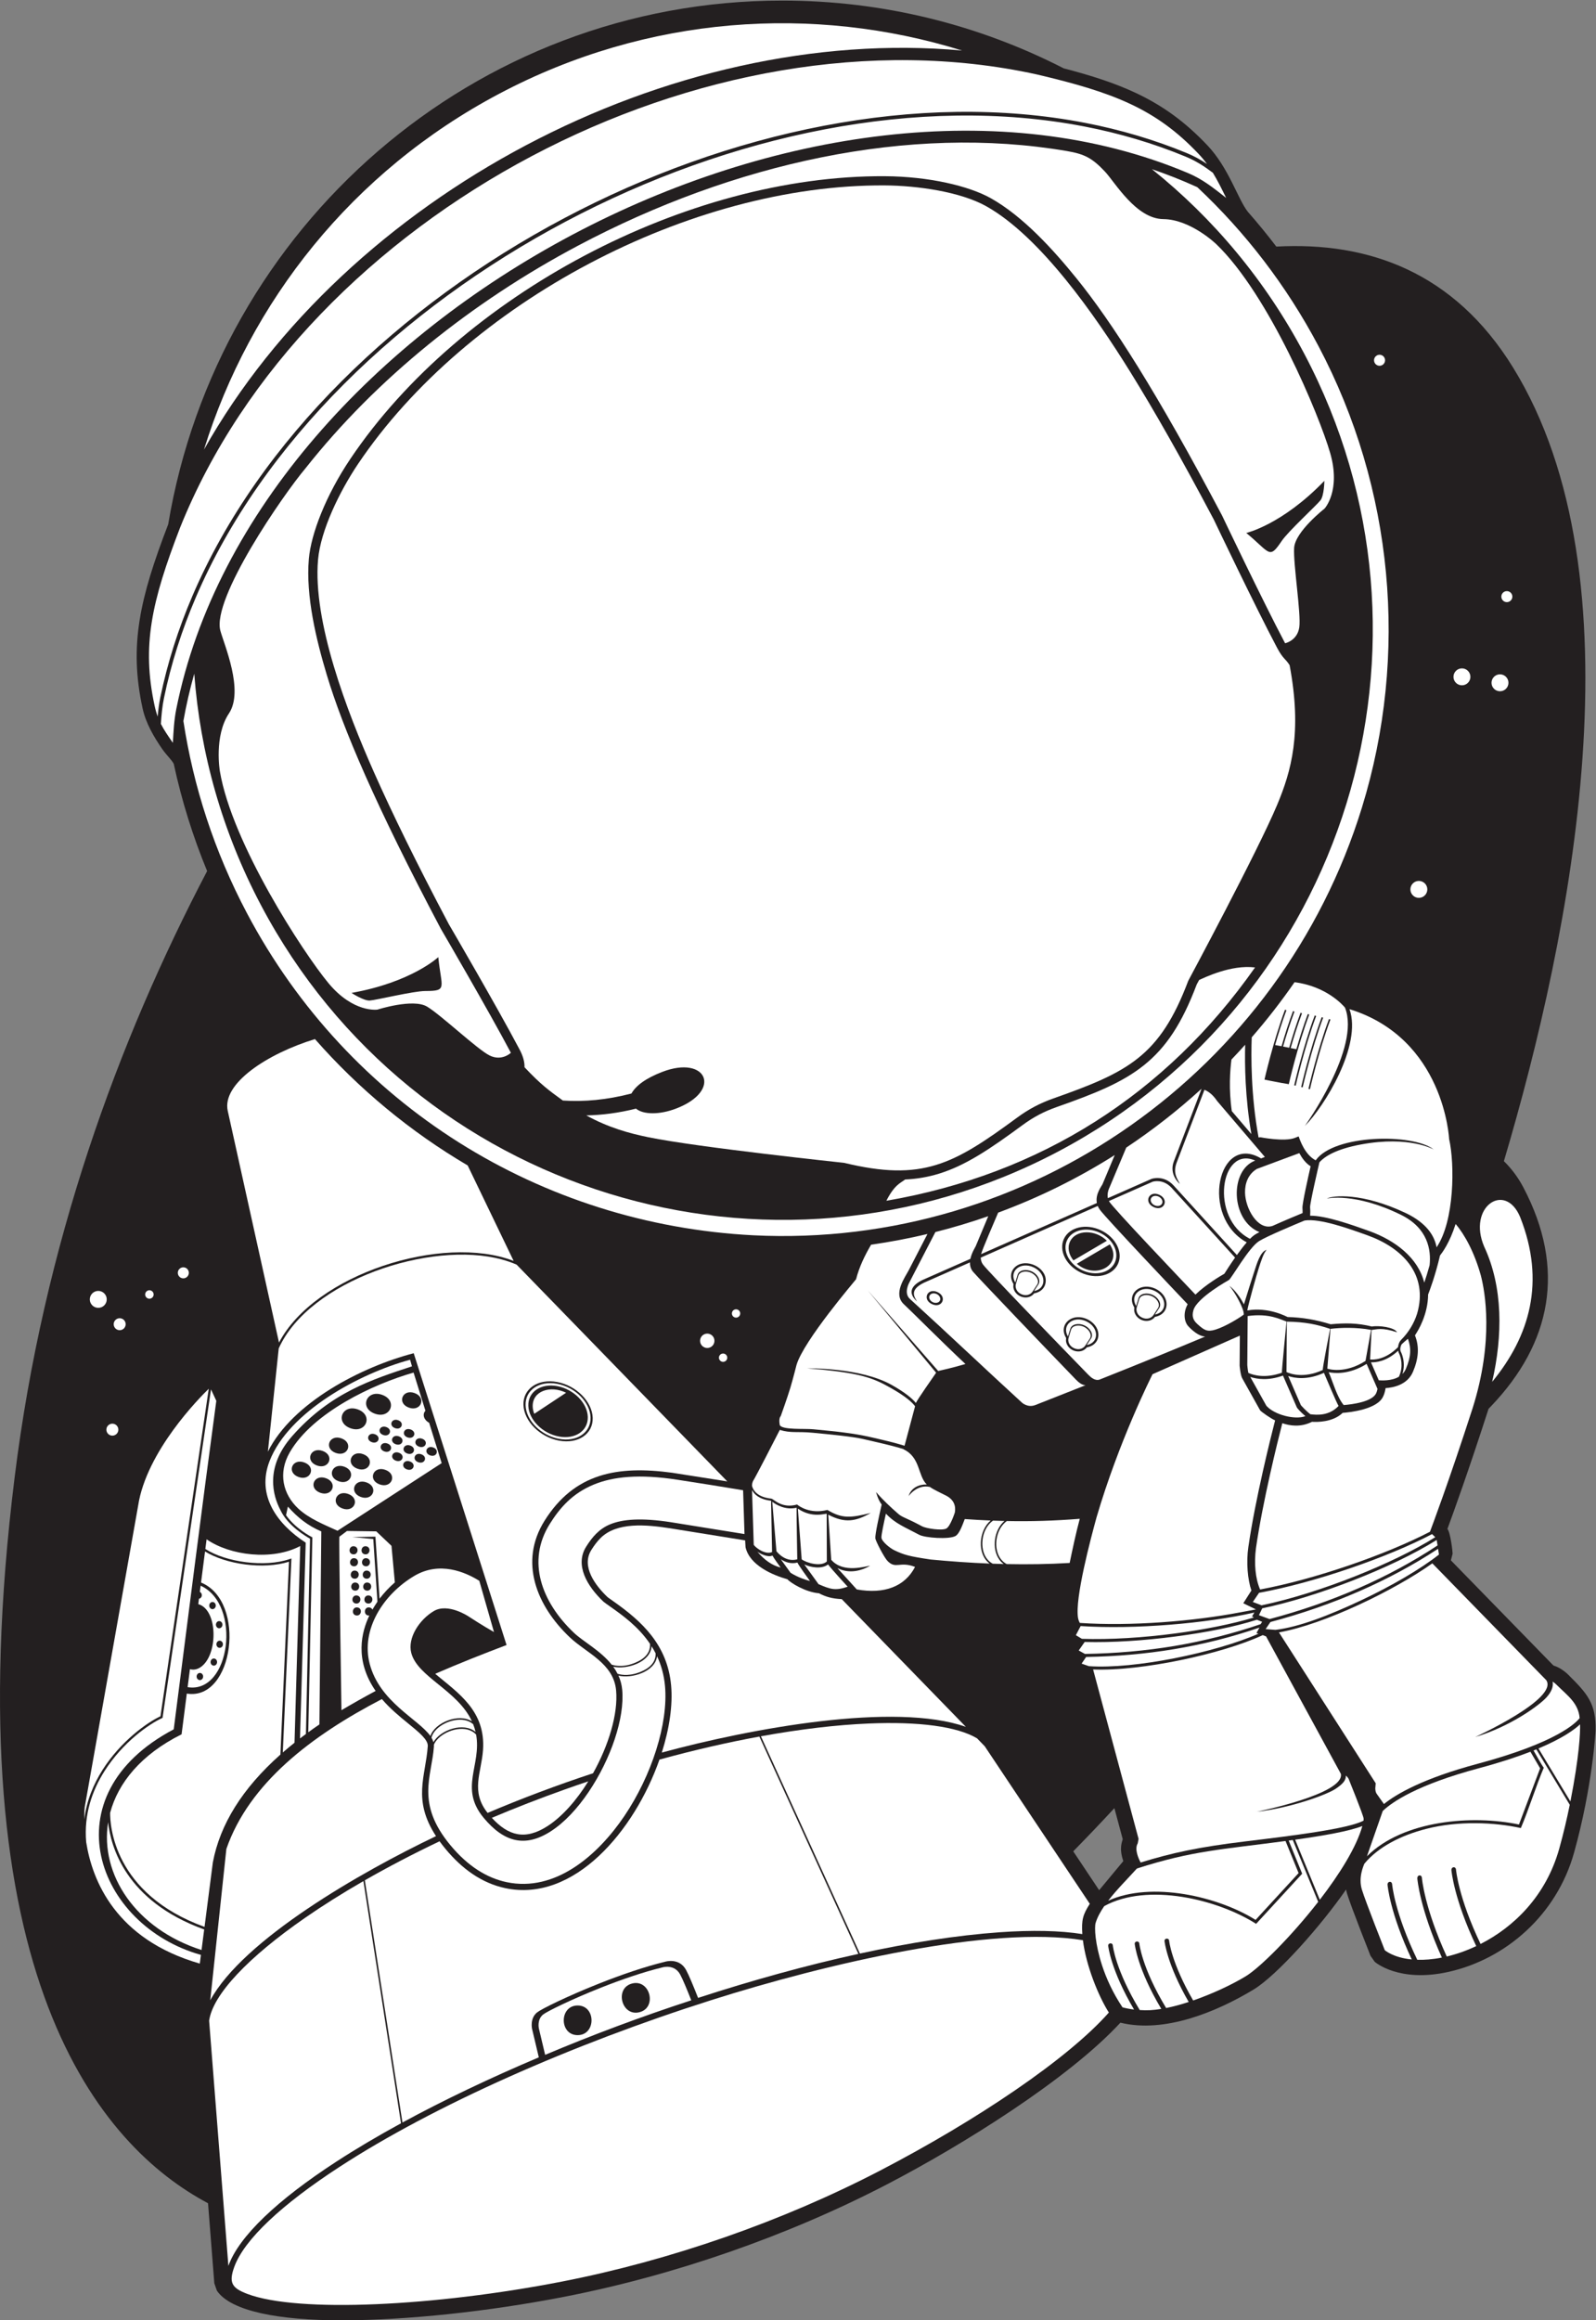 <?xml version="1.0" encoding="UTF-8" standalone="no"?>
<svg
   xmlns:dc="http://purl.org/dc/elements/1.1/"
   xmlns:cc="http://creativecommons.org/ns#"
   xmlns:rdf="http://www.w3.org/1999/02/22-rdf-syntax-ns#"
   xmlns:svg="http://www.w3.org/2000/svg"
   xmlns="http://www.w3.org/2000/svg"
   viewBox="0 0 690.693 1003.853"
   height="1003.853"
   width="690.693"
   xml:space="preserve"
   id="svg2"
   version="1.1"><rect x="0" y="0" width="690.693" height="1003.853" fill="#808080" stroke="none"/><defs
     id="defs6" /><g
     transform="matrix(1.333,0,0,-1.333,0,1003.853)"
     id="g10"><g
       transform="scale(0.1)"
       id="g12"><path
         id="path14"
         style="fill:#231f20;fill-opacity:1;fill-rule:evenodd;stroke:none"
         d="M 675.375,379.961 C 329.758,563.633 -154.027,1110 47.48,2735.96 c 93.847,757.28 336.656,1417.93 624.968,1967.7 -45.98,111.41 -82.465,227.81 -108.426,348.18 -7.769,14.15 -21.773,25.92 -36.734,46.98 -27.711,40.01 -53.961,84.87 -64.391,132.91 -22.195,102.32 -24.71,191.47 -9.484,286.86 14.77,92.53 46.234,189.71 92.633,310.41 160.918,964.7 992.313,1699.91 1993.593,1699.91 328.84,0 639.34,-79.36 913.83,-220.04 91.37,-23.63 167.1,-48.29 234.57,-80.07 87.31,-41.11 159.6,-93.52 231.88,-169.81 69.83,-73.73 98.69,-174.48 131.39,-215.83 32.07,-36.41 62.84,-74.02 92.3,-112.7 299.98,16.38 577.46,-83.01 768.37,-392.1 421.65,-682.66 189.8,-1838.07 -29.52,-2576.22 24.58,-24.05 45.72,-52.08 62.79,-84.41 140.48,-266.05 90.31,-506.91 -104.12,-710.56 -2.72,-2.85 -5.55,-5.78 -8.49,-8.77 -63.46,-196.95 -113.02,-334.3 -133.54,-389.86 10.12,-11.96 17.15,-75.67 16.84,-80.49 l -5.57,-21.55 332.85,-341.23 c 26.51,-7.89 46.79,-28.43 48.93,-30.68 59.58,-59.34 90.38,-91.88 87.94,-180.96 -0.03,-0.5 -9.57,-180.15 -69.86,-395.92 -56.49,-202.16 -221.55,-345.01 -407.02,-386.69 -162.6,-36.53 -239.89,32.42 -240.11,32.61 l -13.67,19.34 c -0.18,0.45 -62.93,158.87 -75.66,200.27 -1.54,5 -2.75,10 -3.69,14.94 -80.61,-116.75 -223.85,-278.47 -300.52,-324.76 C 3949.47,1000.92 3780.41,930.879 3637.43,966.016 3467.77,782.344 3123.14,567.832 2879.93,441.426 2557.99,274.102 2189.22,145.996 1832.87,76.562 1583.28,27.91 1318.63,0.293 1110.91,0 905.055,-0.273 749.125,29.629 704.184,96.191 l -8.399,24.024 -20.41,259.746 z M 3617.92,1662.3 c -43.3,-46.81 -87.89,-93.59 -133.58,-140.15 l 84.09,-126.1 78.43,94.38 c -15.44,44.9 -2.47,63.89 -2.02,71.62 l -26.92,100.25 v 0" /><path
         id="path16"
         style="fill:#231f20;fill-opacity:1;fill-rule:evenodd;stroke:none"
         d="m 3521.95,2652.81 c 51.33,166.45 114.94,312.11 149.74,387.01 -101.8,-40.33 -257.75,-102.09 -291.75,-115.5 -55.13,-21.76 -96.58,18.04 -96.7,18.14 l -126.5,115.9 c -30.99,-8.98 -63.8,-17.21 -83.99,-22.09 l -52.33,-77.31 -29.55,-110.82 c 36.25,-33.75 39.51,-82.05 53.48,-100.7 30,-40.06 92.18,-25.56 104.91,-97.91 125.66,-7.69 247.09,-7.85 372.69,3.28 z M 669.758,451.523 c -324.305,192.09 -753.746,736.037 -562.75,2277.167 90.387,729.3 320.75,1368.35 596.367,1903.94 72.23,-157.73 163.809,-304.6 271.668,-437.49 -122.68,-43.41 -314.191,-145.41 -284.277,-280.57 l 165.367,-747.21 -44.422,-423.12 c -4.43,-78.95 23.734,-150.47 79.418,-205.29 -63.473,-8.4 -128.871,2.22 -183.785,35.25 l 44.328,403.46 -4.106,27.54 -49.289,106.17 C 644.086,3060.31 436.031,2874.06 399.195,2652.3 l -173.328,-978.06 -1.496,-17.13 c -0.141,-1.27 -51.285,-417.93 415.34,-548.65 -2.008,-19.08 -12.363,-109.476 -12.02,-121.526 L 669.758,451.523 Z M 4186.61,6671.85 c 265.25,3.79 506.91,-93.53 674.52,-364.9 405.56,-656.64 185.61,-1775.11 -28.93,-2504.08 -24.06,16.11 -50.26,29.56 -78.22,40.52 -4.23,49.72 -43.32,363.39 -359.6,460.2 -21.44,21.54 -72.22,64.3 -152.27,82.86 202.15,317.75 319.42,695.74 319.42,1101.35 0,441.4 -138.89,850.12 -374.92,1184.05 z M 3599.47,1731.02 c -48.19,-52.72 -97.88,-105.43 -149.14,-157.89 l -211.91,317.73 c -8.4,11.44 -257.17,266.19 -353.34,364.75 -15.73,16.11 -58.35,57.53 -64.19,63.53 88.43,-7.42 172.13,41.19 204.52,99.67 144.97,-13.5 290.75,-19.04 436.14,-11.37 -3.07,-17.48 -6.06,-36.35 -8.41,-54.65 -4.55,-35.8 -7.31,-70.19 1.18,-95.41 l -27.36,-52.3 25.45,-15.29 -22.69,-32.5 28.23,-15.73 -17.02,-29.72 64.7,-31.23 93.84,-349.59 z m -2958.556,574.8 -21.672,-175.23 c 31.446,-3.03 52.391,30.8 56.238,85.93 2.364,33.81 -3.898,76.9 -34.566,89.3 z m 531.666,1855.03 c 0.43,28.85 4.13,62.27 48.16,30.66 147.19,-105.65 249.55,-232.59 279.93,-300.83 149.09,-96.97 310.6,-172.24 479.28,-224.23 269.12,-82.95 556.5,-106.63 840.87,-64.46 22.56,48.32 53.53,81.12 76.27,100.57 -47.77,1.76 -100.54,9.86 -161.67,24.55 -32.24,3.44 -479.1,51.23 -635.56,83.2 -79.21,16.19 -162.43,40.07 -257.45,101.91 -226.96,16.64 -410.96,150.78 -540.52,329.21 -34.53,-5.48 -67.22,-15.95 -67.38,-16 -6.6,-1.38 -12.61,-1.8 -19.48,-1.63 -29.89,0.73 -101.67,12.31 -172.21,97.55 -3.1,3.76 -13.71,9.31 -3.06,-7.81 41.84,-53.63 86.2,-104.55 132.82,-152.69 z m 3033.58,1264.81 c 20.1,-89.28 28.41,-164.53 28.6,-229.83 0.36,-123.25 -27.91,-210.21 -60.74,-288.64 -48.96,-116.98 -194.06,-393.26 -258.47,-514.65 46.7,18.36 130.19,44.46 209.5,35.08 103.06,154.38 182.65,322.51 236.88,498.45 106.86,346.77 115.29,723.87 11.3,1085.76 -3.25,13.77 -18.73,29.01 -14.51,-0.43 10.79,-100.72 -36.2,-151.32 -36.34,-151.49 -28.77,-26.16 -88.72,-71.61 -91.21,-113.6 -1.35,-22.73 3.75,-66.21 8.71,-114.36 5.88,-57.08 11.81,-114.61 7.99,-141.22 -4.98,-34.77 -24.63,-54.37 -41.71,-65.07 z M 1769.3,3965.82 c -36.84,30.06 -75.45,66.17 -116.18,109.78 -18.41,-7.89 -45.33,-12.71 -76.46,2.54 -24.49,11.99 -68.6,49.2 -112.36,86.09 -37.07,31.26 -73.89,62.31 -93.22,73.86 -5.52,3.3 -12.87,5.18 -21.29,6.03 106.57,-144.16 246.11,-248.98 419.51,-278.3 z m 985.46,-507.62 c -403.36,-43.08 -799.8,35.71 -1146.14,217.48 L 1711,3463.09 2403.11,2751.23 c 7.14,11.43 56.44,107.5 78.46,150.53 -3.46,23.71 1.51,41.25 7.41,52.89 15.66,36.5 39.69,125.72 48.41,157.83 25.24,82.62 159.82,247.09 196.28,289.59 6.36,19.57 13.04,37.87 21.09,56.13 v 0" /><path
         id="path18"
         style="fill:#ffffff;fill-opacity:1;fill-rule:evenodd;stroke:none"
         d="m 987.992,2784.22 c 39.678,-14.61 20.308,-61.56 -18.953,-47.09 -39.684,14.63 -20.289,61.56 18.953,47.09 z M 648.926,2101.13 c 5.836,0 10.562,-5.21 10.562,-11.64 0,-6.42 -4.726,-11.62 -10.562,-11.62 -5.836,0 -10.567,5.2 -10.567,11.62 0,6.43 4.731,11.64 10.567,11.64 z m 45.273,46.9 c 5.836,0 10.567,-5.2 10.567,-11.62 0,-6.43 -4.731,-11.64 -10.567,-11.64 -5.836,0 -10.562,5.21 -10.562,11.64 0,6.42 4.726,11.62 10.562,11.62 z m 18.961,57.77 c 5.832,0 10.567,-5.21 10.567,-11.64 0,-6.43 -4.735,-11.62 -10.567,-11.62 -5.832,0 -10.562,5.19 -10.562,11.62 0,6.43 4.73,11.64 10.562,11.64 z m -1.551,63.58 c 5.836,0 10.571,-5.2 10.571,-11.63 0,-6.42 -4.735,-11.64 -10.571,-11.64 -5.828,0 -10.558,5.22 -10.558,11.64 0,6.43 4.73,11.63 10.558,11.63 z m -21.664,62.03 c 5.836,0 10.563,-5.2 10.563,-11.62 0,-6.43 -4.727,-11.65 -10.563,-11.65 -5.836,0 -10.566,5.22 -10.566,11.65 0,6.42 4.73,11.62 10.566,11.62 z m 1016.375,638.47 c -1.54,49.32 44.45,80.49 102.69,69.63 58.24,-10.88 106.73,-59.69 108.27,-109 1.54,-49.3 -44.44,-80.49 -102.68,-69.61 -58.24,10.86 -106.73,59.67 -108.28,108.98 z m 8.95,-1.68 c -1.41,45.14 40.67,73.68 93.98,63.73 53.3,-9.94 97.68,-54.61 99.09,-99.74 1.41,-45.14 -40.67,-73.67 -93.98,-63.73 -53.3,9.96 -97.68,54.61 -99.09,99.74 z M 654.313,1201.86 l 8.609,66.69 c -256.434,92.35 -303.68,271.08 -311.875,348.03 -27.176,-169.63 89.676,-346.27 303.266,-414.72 z m 9.687,75.03 27.008,209.26 c 23.203,123.23 95.445,239.98 219.328,349.98 l 27.84,625.98 c -82.34,-26.33 -204.641,-8.57 -272.555,33.22 l -12.93,-100.78 c 149.024,-60.72 106.172,-385.41 -46.23,-360.43 L 589.508,1901.93 C 457.551,1836.25 383.293,1744 357.578,1647.15 357.129,1608.79 367.426,1384.51 664,1276.89 Z m -12.629,1107.37 -2.57,-20.04 c 3.781,-1.78 6.433,-5.9 6.433,-10.7 0,-5.96 -4.058,-10.86 -9.289,-11.57 l -2.25,-17.54 c 65.039,-17.93 64.996,-168.47 6.032,-205.56 -11.114,-6.99 -22.481,-8.52 -33.094,-5.43 L 609.137,2055 c 139.73,-23.01 176.019,269 42.234,329.26 z m 266.758,-541.29 c 12.191,10.6 24.855,21.17 38.016,31.64 l 18.601,638.4 c -90.348,-47.93 -228.121,-31.12 -304.058,21.85 l -4.024,-31.36 c 66.473,-42.95 192.871,-60.82 274.274,-32.6 l 5.195,1.8 -28.004,-629.73 z M 279.781,1552.23 c 19.399,-123.99 94.949,-315.53 368.84,-394.46 l 3.645,28.23 c -339.321,95.19 -495.211,517.48 -88.239,732.09 45.715,356.36 90.192,710.52 138.231,1066.21 l -17.231,37.11 -157.308,-1066.1 c -44.328,-20.04 -129.106,-79.26 -188.485,-172.87 -39.953,-62.99 -67.257,-140.78 -59.453,-230.21 z m 869.829,960.02 c 17.1,-2.39 13.46,-28.5 -3.63,-26.12 -17.1,2.39 -13.46,28.5 3.63,26.12 z m -157.094,11.66 -18.539,-635.36 c 6.296,4.85 12.699,9.65 19.207,14.46 l 13.366,633.79 c -11.46,6.68 -72.773,41.25 -96.73,94.24 v 0 c -22.925,43.75 -51.402,136.3 38.582,238.55 124.868,141.86 261.198,184.41 389.078,226.64 l -6.11,21.41 c -164.1,-44.44 -394.28,-168.48 -456.335,-329.2 -43.039,-111.47 24.66,-204.3 117.481,-264.53 z m 8.264,-615.34 c 11.73,8.54 23.8,17.04 36.2,25.47 l 6.15,626.39 c -44.638,19.12 -76.72,44.96 -108.466,80.53 l -6.027,-27.82 c 30.562,-44.14 83.343,-70.85 83.503,-70.93 l 1.97,-1.1 -13.33,-632.54 z m 107.79,71.64 c 29.75,17.66 78.07,45.18 110.93,62.43 -69.86,101.09 -45.34,192.81 -20.34,244.98 -19.52,-2.46 -19.23,28.84 0.18,26.13 4.39,-0.61 7.97,-3.34 9.86,-7.03 8.71,15.23 15.73,24.37 16.15,25.9 l -13.49,203.18 -68.24,6.29 75.24,1.31 13.37,-201.39 c 14.51,19.14 31.25,36.94 49.66,52.93 l -10.91,118.69 -49.44,46.98 -94.97,1.27 -24.72,-18.54 c -2.06,0.88 5.73,-508.52 6.72,-563.13 z m 51.88,333.54 c 17.1,-2.38 13.46,-28.5 -3.64,-26.11 -17.1,2.38 -13.46,28.49 3.64,26.11 z m -1.56,38.77 c 17.11,-2.38 13.47,-28.5 -3.63,-26.11 -17.1,2.38 -13.46,28.49 3.63,26.11 z m 38.9,0 c 17.1,-2.38 13.46,-28.5 -3.64,-26.11 -17.1,2.38 -13.46,28.49 3.64,26.11 z m -42.77,41.87 c 17.11,-2.38 13.46,-28.49 -3.63,-26.11 -17.1,2.38 -13.46,28.5 3.63,26.11 z m 38.9,0 c 17.1,-2.38 13.46,-28.49 -3.64,-26.11 -17.1,2.38 -13.46,28.5 3.64,26.11 z m -40.44,38.77 c 17.1,-2.38 13.46,-28.49 -3.64,-26.11 -17.1,2.38 -13.45,28.5 3.64,26.11 z m 38.89,0 c 17.1,-2.38 13.46,-28.49 -3.64,-26.11 -17.09,2.38 -13.45,28.5 3.64,26.11 z m -41.21,40.32 c 17.1,-2.39 13.46,-28.5 -3.64,-26.12 -17.09,2.39 -13.46,28.5 3.64,26.12 z m 38.89,0 c 17.1,-2.39 13.46,-28.5 -3.64,-26.12 -17.09,2.39 -13.46,28.5 3.64,26.12 z m -1.55,38.77 c 17.11,-2.39 13.46,-28.5 -3.63,-26.12 -17.1,2.39 -13.46,28.5 3.63,26.12 z m 540.93,453.32 c -1.59,50.66 57.07,70.11 108.46,44.94 l -103.33,-68.36 c -3.09,7.62 -4.88,15.51 -5.13,23.42 z m -295.58,-183.54 -40.62,131.04 c -16.71,8.51 -23.21,26.95 -12.1,39.04 l -38.4,123.83 c -131.46,-37.42 -327.02,-129.42 -401.902,-258.69 -39.129,-67.58 -22.14,-136.66 27.906,-183.11 35.076,-32.54 84.126,-51.87 126.986,-71.54 l 338.13,219.43 z m -27.42,50.88 c 21.56,-7.95 11.03,-33.46 -10.31,-25.61 -21.57,7.95 -11.03,33.48 10.31,25.61 z m -75.38,-45.51 c 21.56,-7.97 11.04,-33.47 -10.31,-25.6 -21.57,7.95 -11.03,33.45 10.31,25.6 z m 36.99,23.28 c 21.55,-7.95 11.03,-33.47 -10.31,-25.6 -21.58,7.95 -11.03,33.47 10.31,25.6 z m 2.6,50.53 c 21.56,-7.95 11.03,-33.46 -10.31,-25.6 -21.58,7.94 -11.03,33.47 10.31,25.6 z m -75.39,-45.51 c 21.57,-7.97 11.04,-33.47 -10.3,-25.6 -21.57,7.95 -11.03,33.45 10.3,25.6 z m 36.99,23.28 c 21.56,-7.94 11.04,-33.47 -10.31,-25.6 -21.57,7.95 -11.03,33.48 10.31,25.6 z m 1.06,52.27 c 21.56,-7.95 11.03,-33.46 -10.31,-25.59 -21.57,7.95 -11.03,33.46 10.31,25.59 z m -75.38,-45.51 c 21.56,-7.95 11.03,-33.47 -10.31,-25.6 -21.57,7.95 -11.03,33.47 10.31,25.6 z m 36.98,23.28 c 21.56,-7.95 11.04,-33.45 -10.31,-25.6 -21.57,7.95 -11.02,33.47 10.31,25.6 z m -2.23,52.29 c 21.55,-7.95 11.03,-33.48 -10.31,-25.61 -21.58,7.95 -11.04,33.46 10.31,25.61 z m -75.38,-45.53 c 21.56,-7.95 11.03,-33.46 -10.32,-25.6 -21.56,7.95 -11.02,33.47 10.32,25.6 z m 36.98,23.3 c 21.56,-7.97 11.03,-33.47 -10.31,-25.6 -21.57,7.95 -11.03,33.45 10.31,25.6 z m -92.27,57.17 c 51.25,-18.89 26.23,-79.53 -24.49,-60.84 -51.26,18.89 -26.22,79.53 24.49,60.84 z m 184.11,53.18 c 39.67,-14.63 20.31,-61.56 -18.96,-47.11 -39.67,14.63 -20.29,61.59 18.96,47.11 z m -104.96,-5.91 c 51.25,-18.89 26.23,-79.54 -24.49,-60.84 -51.27,18.88 -26.23,79.53 24.49,60.84 z m 10.18,-243.36 c 39.67,-14.63 20.31,-61.59 -18.96,-47.11 -39.68,14.63 -20.3,61.56 18.96,47.11 z m -61.09,-40.77 c 39.68,-14.62 20.31,-61.56 -18.95,-47.1 -39.68,14.62 -20.3,61.58 18.95,47.1 z m -59.67,-37.36 c 39.68,-14.61 20.31,-61.56 -18.96,-47.09 -39.68,14.63 -20.29,61.56 18.96,47.09 z m 48.61,129.14 c 39.66,-14.63 20.3,-61.58 -18.96,-47.11 -39.68,14.63 -20.29,61.57 18.96,47.11 z m -61.08,-40.76 c 39.67,-14.63 20.3,-61.56 -18.96,-47.11 -39.68,14.63 -20.3,61.58 18.96,47.11 z m -59.68,-37.36 c 39.68,-14.61 20.3,-61.57 -18.96,-47.09 -39.675,14.61 -20.28,61.56 18.96,47.09 z m 50.33,129.29 c 39.67,-14.63 20.31,-61.56 -18.96,-47.11 -39.68,14.63 -20.29,61.57 18.96,47.11 z m -61.08,-40.76 c 39.67,-14.63 20.3,-61.56 -18.96,-47.09 -39.679,14.61 -20.3,61.56 18.96,47.09 v 0" /><path
         id="path20"
         style="fill:#ffffff;fill-opacity:1;fill-rule:evenodd;stroke:none"
         d="m 1769.8,861.621 c 152.41,64.395 313.13,124.453 474.4,177.009 -13.47,34.26 -27.68,68.66 -36.22,84.2 -19.05,34.67 -57.81,22.52 -57.96,22.48 -63.48,-15.47 -133.89,-39.96 -197.17,-64.96 -96.56,-38.16 -176.28,-77.42 -189.37,-87.713 -20.19,-15.899 -14.32,-43.946 -14.01,-45.254 l 20.33,-85.762 z m 105.53,160.179 c 60.11,0 60.11,-96.214 0,-96.214 -60.1,0 -60.1,96.214 0,96.214 z m 176.9,71.38 c 58.23,14.91 82.11,-78.28 23.88,-93.2 -58.22,-14.921 -82.1,78.28 -23.88,93.2 v 0" /><path
         id="path22"
         style="fill:#ffffff;fill-opacity:1;fill-rule:evenodd;stroke:none"
         d="M 678.938,972.461 741.461,176.68 c 33.894,95.664 159.344,214.062 349.999,338.047 63.94,41.582 134.56,83.359 210.45,124.726 l -122.07,786.037 c -68.91,-39.63 -132.1,-79.45 -188.695,-118.67 C 805.281,1178.07 690.852,1057.17 678.938,972.461 Z M 802.758,85.801 C 967.375,23.223 1414.79,45.918 1823.5,125.586 c 351.38,68.477 715.74,195.098 1033.39,360.176 314.77,163.613 610.49,362.949 743.04,513.105 -34.73,54.863 -74.07,153.383 -84.22,234.823 -296.12,48.24 -827.79,-74.35 -1207.04,-194.71 C 1857.54,895.84 1409.61,697.852 1102.33,498.008 915.535,376.543 792.777,262.48 760.484,173.066 741.879,121.523 753.281,104.609 802.758,85.801 Z M 1306.56,641.992 c 133.92,72.774 284.05,144.336 442.7,211.524 l -21.96,92.656 c -0.01,0.098 -7.82,34.062 16.79,53.437 14.23,11.191 100.14,53.591 203.88,94.571 67.78,26.8 143.29,53.05 211.53,69.69 0.13,0.04 45.36,14.18 67.69,-26.47 9.24,-16.81 24.6,-54 39.11,-90.94 175.93,57.19 352.36,106 520.47,142.84 l -321.49,705.31 c -102.39,-18.77 -211.31,-43.65 -324.34,-74.73 -80.8,-230.39 -276.82,-464.78 -500.72,-417.22 -76.67,16.29 -140.64,63.02 -193.53,126.85 -7.15,8.63 -13.67,17.05 -19.62,25.24 -86.8,-41.31 -168.02,-83.85 -242.61,-126.61 l 122.1,-786.148 z m 1485.19,548.378 c 161.43,35.2 315.09,59.28 453.13,69.06 105.41,7.48 196.32,5.63 268.95,-5.91 -3.01,46.28 1.56,62.48 24.2,98.3 l -341.02,511.31 -25.1,25.82 c -65.05,38.59 -189.2,54.9 -352.56,47.98 -102.78,-4.35 -220.72,-18.08 -349.02,-41.4 l 321.42,-705.16 z m -1195.01,440.49 c 53.78,-58.67 108.44,-73.5 180.81,-26.84 47.97,30.92 94.38,83.95 132.37,145.3 -24.9,-8.36 -50.11,-17.09 -75.61,-26.16 -82.06,-29.2 -161.44,-60.13 -237.57,-92.3 v 0" /><path
         id="path24"
         style="fill:#ffffff;fill-opacity:1;fill-rule:evenodd;stroke:none"
         d="M 1239.84,2016.29 C 1010.89,1897.38 808.852,1743.09 734.906,1529.9 l -52.324,-491.29 c 107.043,197.31 488.328,416.14 732.958,532.85 -77.28,118.19 -33.77,193.42 -26.74,291.94 1.47,20.62 -27.71,44.47 -63.93,74.02 -27.42,22.38 -58.27,47.56 -85.03,78.87 z m -217.3,2142.07 C 868.02,4111 719.719,4014.27 739.398,3925.31 l 166.426,-751.99 c 116.116,221.91 530.816,353.98 761.736,265.02 l -149.25,309.9 c -185.72,109.24 -353.69,248.25 -495.77,410.12 z M 448.434,2643.79 275.09,1665.64 c 0,0 -1.813,-14.96 -1.535,-39.88 7.457,60.57 30.062,114.51 59.351,160.69 58.696,92.51 144.336,153.75 188,174 L 677.758,3023.44 C 648.051,2994.63 475.293,2820.53 448.434,2643.79 Z M 1699.4,2971.17 c -1.63,52.54 47.36,85.76 109.43,74.2 62.06,-11.58 113.72,-63.59 115.37,-116.15 1.64,-52.54 -47.35,-85.76 -109.42,-74.18 -62.06,11.58 -113.73,63.57 -115.38,116.13 z M 3135.68,1926.21 2732.71,2340.7 c -31.85,1.53 -51.99,7.56 -73.9,19.01 -42.51,3.32 -91.34,32.87 -102.54,45.45 -47.48,13.39 -122.46,44.92 -135.84,104 l -1.32,22.19 -244.35,39.33 c -76.67,11.86 -171.94,20.77 -224.83,-31.54 -11.54,-11.43 -21.23,-24.71 -30.22,-39.06 -33.32,-53.2 12.77,-115.12 53.32,-153.4 l 20.47,-14.57 c 89.68,-63.32 173.28,-139.3 185.29,-271.45 5.78,-63.69 -5.44,-140.07 -30.23,-218 290.4,78.86 756.17,164.59 987.12,83.55 z m -2230.774,1228.13 -35.211,-335 c 79.797,159.21 302.975,275.07 473.445,319.43 l 301.41,-947.05 c -74.97,-28.46 -153.41,-59.32 -231.64,-93.4 74.19,-62.32 164.29,-119.98 155.19,-247.58 -5.27,-73.9 -41.03,-133.79 14.91,-203.9 112.26,47.59 226.53,90.52 342.33,128.69 50.31,89.88 81.79,192.6 74.86,268.96 -8.02,88.13 -96.45,121.21 -150.22,172.09 -107.78,102.01 -165.83,244.79 -82.14,378.42 97.08,155.02 237.61,179.67 414.26,155.86 l 179.14,-28.11 -684.05,703.58 c -15.17,6.54 -31.18,12.07 -47.89,16.62 -231.39,62.91 -626,-68.56 -724.394,-288.61 v 0" /><path
         id="path26"
         style="fill:#ffffff;fill-opacity:1;fill-rule:evenodd;stroke:none"
         d="M 3123.42,7366.78 C 2641.44,7516.12 2102.4,7481.26 1621.2,7226.79 1142.52,6973.65 811.246,6550.88 662.223,6071.56 c 232.32,412.78 609.237,757.08 1045.777,987.93 439.71,232.53 940.48,350.26 1415.42,307.29 v 0" /><path
         id="path28"
         style="fill:#ffffff;fill-opacity:1;fill-rule:evenodd;stroke:none"
         d="m 4280.68,6407.15 c -104.76,198.1 -238.63,370.87 -393.47,516.02 l -5.93,2.67 c -46.17,20.86 -93.35,39.43 -141.39,55.8 198.33,-158.89 368.11,-360.07 494.46,-598.99 247.21,-467.49 281.5,-991.04 137.13,-1459.52 -144.39,-468.49 -467.46,-881.9 -934.95,-1129.12 -467.49,-247.21 -991.04,-281.51 -1459.52,-137.13 -468.49,144.39 -881.9,467.45 -1129.119,934.94 -127.438,240.99 -198.282,496.86 -217.243,752.42 -14.265,-50.64 -26.062,-101.85 -35.234,-153.54 32.34,-212.29 100.109,-422.86 206.149,-623.38 331.077,-626.07 956.507,-1010.64 1644.217,-1045.78 896.63,-44.31 1712.09,532.68 1975.8,1388.36 152.73,495.51 102.37,1037.23 -140.9,1497.25 v 0" /><path
         id="path30"
         style="fill:#ffffff;fill-opacity:1;fill-rule:evenodd;stroke:none"
         d="m 4092.42,3839.66 c 0.22,-0.03 78.08,-15.36 111.67,-1.92 l 12.05,4.82 c 4.3,-12.03 20,-59.53 55.34,-77.73 59.21,84.29 315.5,88.35 383.43,35.03 -0.21,0.08 -78.39,45.86 -236.41,16.47 -80.73,-15.02 -117.87,-38.7 -134.95,-58.02 -3.04,-13.11 -31.32,-134.62 -30.29,-146.06 1,-10.9 0.66,-19.95 0.15,-27.11 51.7,0.29 135.95,-29.77 190.98,-49.46 86.25,-30.89 159.67,-87.87 179.55,-167.85 5,14.67 11.13,33.89 17.31,56.35 5.36,49.36 -5.11,120.72 -93.28,163.96 -149.63,73.38 -240.12,52.72 -240.4,52.68 19.04,9.81 113.4,20.96 258.85,-48.32 66.16,-32.44 91,-73.32 97.5,-109.98 58.14,85.27 59.4,269.08 40.74,351.47 0,0 -15.04,326.06 -323.44,421.5 41.62,-117.02 -82.94,-318.11 -144.79,-378.83 0.57,0.75 182.23,253.52 130.16,383.77 -6.45,7.8 -60.22,69.24 -163.76,82.54 -43.15,-62.39 -89.59,-122.11 -139.03,-178.93 -2.16,-58.45 -3.02,-188.61 22.21,-325 l 6.41,0.62 z m -350.63,-769.05 c -4.77,-9.46 -109.48,-217.99 -181.73,-464.24 -18.74,-68.21 -70.75,-262.91 -60.24,-326.14 1.12,-6.71 3.49,-12.53 5.66,-16.77 165.01,-11.17 368.86,5.21 522.38,34.61 10.3,1.97 40.28,7.26 49.59,9.25 l -41.03,19.93 26.29,41.38 c -12.01,35.16 -17.25,91.31 -9.84,141.21 22.16,154.32 73.5,359.38 86.82,410.94 -13.37,5.8 -44.97,27.58 -48.74,32.85 -0.16,0.28 -54.06,96.47 -58.35,104.46 -5.5,10.21 -8.11,40.41 -8.11,40.48 l 0.74,97.31 -283.44,-125.27 z m 410.4,-837.91 314.12,-489.67 -1.37,-16.31 c 0.13,-6.33 1.19,-13.15 4.46,-17.74 5.92,-8.28 18.17,-25.6 23.61,-33.32 41.17,33.11 127.8,83.4 305.04,130.86 258.32,69.18 319.53,133.83 330.36,148.09 -4.3,48.87 -39.12,72.73 -72.99,106.19 0,0 -6.44,6.93 -14.7,12.19 2.96,-16.21 -3.64,-32.89 -19.54,-50.72 -23.16,-25.98 -117.68,-95.04 -231.91,-129.13 0.7,0.34 272.23,124.4 230.55,184.71 l -369.65,378.97 c -123.55,-87.89 -351.54,-198.27 -497.98,-224.12 z m 519.45,252.67 -2.91,18.67 c -79.44,-52.16 -164.48,-97.77 -253.67,-136.83 -92.85,-40.65 -190.26,-74.24 -290.54,-100.82 l -15.59,-23.01 31.88,-2.48 c 77.26,9.41 173.58,46.81 277.18,95.47 99.64,46.79 194.74,102.4 253.65,149 z m -4.61,29.57 -2.77,17.79 c -146.21,-91.66 -392.6,-185.72 -566.39,-221.91 l -10.65,-22.27 34.44,-12.59 c 99.8,26.42 196.78,59.86 289.3,100.37 90.09,39.45 175.95,85.64 256.07,138.61 z m -7.37,26.74 -10.39,10.04 C 4504.73,2476 4268.09,2394.06 4087.57,2361.15 l -20.23,-29.69 28.43,-10.89 c 94.59,19.7 203.42,54.45 305.28,94.92 99.52,39.55 192.33,84.53 258.61,126.19 z m -17.19,17.77 c 4.7,12.39 60.71,160.71 138.24,400.37 70.02,220.98 40.19,380.3 26.93,431.23 -20.97,75.55 -53.07,133.74 -81.91,167.09 -19.37,-61.23 -43.85,-93.45 -50.68,-102.16 -15.3,-65.73 -34.16,-115.3 -38.57,-126.51 -0.73,-64.68 -31.25,-115.7 -42.77,-132.67 15.13,-37.85 11.33,-76.49 -6.44,-118.28 -18.58,-43.72 -66.66,-51.63 -88.81,-52.89 -2.59,-15.65 -6.46,-24.15 -7.99,-27.08 -18.82,-42.38 -109.09,-51.67 -131.53,-53.34 -31.98,-31.13 -84.86,-30 -99.48,-29.04 -37.84,-18.85 -72.96,-12.5 -96.39,-4.51 -14.67,-56.93 -64.04,-255.41 -85.59,-406 -6.39,-49.04 -1.93,-98.57 13.52,-133.71 177.65,33.05 408.88,113.25 551.47,187.5 z m -946.05,-996.97 -2.74,-14.45 c -10.95,-18.6 1.68,-47.42 9.38,-62.19 102.25,31.46 188.5,50.2 339.45,68.48 148.85,18.02 333.15,40.35 384.24,67.38 0.37,2.83 0.48,5.31 0.24,7.21 -1.55,12.42 -48.76,128.73 -48.76,128.73 0,0 -3.13,5.74 -8.79,10.27 0.44,-16.29 -11.01,-27.66 -32.64,-42.44 -28.74,-19.65 -148.42,-63.18 -257.44,-74.94 0.75,0.11 286.18,57.03 273.88,123.02 l -242.91,446.18 -10.81,4.12 c -132.35,-61.7 -396.06,-117.87 -550.72,-111.47 l 147.62,-549.9 z m -188.07,690.78 -15.5,-29.63 19.6,-11.77 c 92.34,-3.09 199.63,3.82 302.14,17.36 95.55,12.62 185.27,30.51 256.41,51.91 l -6.2,3.38 7.59,12.64 c -155.7,-35.37 -387.75,-55.39 -564.04,-43.89 z m 13.08,-51.66 -19.29,-27.6 20.02,-11.13 c 98.77,1.45 196.62,9.96 292.12,25.98 91.9,15.43 192.1,40.86 278.38,70.6 l 4.87,7.68 -16.97,6.64 c -73.31,-23.2 -162.93,-41 -264.68,-54.43 -99.6,-13.17 -203.72,-20.08 -294.45,-17.74 z m 4.79,-48.63 -14.79,-21.6 23.68,-8.26 c 74.66,-5.2 176.12,5.82 275.91,25.31 104.4,20.41 206.76,50.04 274.58,80.06 l -6.49,2.15 9.78,17.67 c -182.32,-62.75 -368.6,-92.13 -562.67,-95.33 z m -515.16,1372.79 c -60.01,-14.28 -121.05,-25.9 -182.97,-34.72 -20.34,-34.34 -38.93,-73.13 -48.79,-112.08 -1.24,-2.44 -170.74,-199.68 -193.48,-278.59 0,0 -10.82,-43.34 -20.11,-74.3 -9.29,-30.93 -30.96,-91.3 -30.96,-91.3 0,0 -7.74,-6.2 -3.09,-29.4 8.09,-16.07 80.41,-10.64 108.61,-13.36 76.62,-7.38 130.29,-12.75 186.12,-25.51 35.99,-8.24 78.65,-18 110.28,-28 l 34.16,128.1 c -9.06,12.58 -30.58,32.36 -80.78,60.53 -55.21,30.98 -96.07,48.91 -269.54,62.48 0.5,0.02 171.91,3.73 274.42,-53.77 43.45,-24.38 66.57,-43.98 78.73,-58.61 2.11,7.89 56.53,84.98 65.53,98.26 l -222.09,267.44 228.88,-261.84 c 13.13,3.07 46.52,10.32 88.41,22.7 -70.76,65.9 -180.52,176.27 -199.48,193.5 -37.28,33.9 3.41,87.71 15.43,110.99 l 60.72,117.48 z m 881.88,824.3 -7.81,-14.6 c -48.02,-126.99 -99.52,-204.49 -171.18,-261.92 -71.16,-57.02 -159.71,-92.2 -283.56,-135.84 -41.5,-14.63 -75.32,-32.52 -110.76,-58.56 -105.72,-77.75 -184.62,-131.11 -271.9,-157.85 -34.84,-10.66 -70.5,-16.93 -109.08,-18.63 -14.7,-11.43 -34.55,-16.76 -61.01,-69.07 500.39,85.98 907.91,345.98 1196.92,757.22 -78.37,9.84 -165.78,-33.78 -181.62,-40.75 z m 308.72,-341.74 c 0.09,0.37 28.68,125.79 66.66,226.74 l 4.67,-1.75 c -37.86,-100.64 -66.38,-225.72 -66.46,-226.08 l -4.87,1.09 z m -91.62,17.52 c 0,0 22.79,-4.77 48.06,-9.36 l 2.46,-0.55 0.01,0.11 c 7.04,-1.27 14.2,-2.5 21.08,-3.61 l 2.43,-0.54 c 0.08,0.35 28.61,125.43 66.47,226.07 l -4.67,1.76 c -14.02,-37.28 -26.77,-77.89 -37.27,-114.31 -3.82,0.81 -10.41,2.19 -18.4,3.83 10.4,36.01 22.97,76.01 36.8,112.77 l -4.65,1.76 c -13.93,-37.02 -26.6,-77.31 -37.06,-113.53 -6.15,1.26 -12.91,2.61 -19.75,3.96 10.43,36.16 23.08,76.42 36.99,113.39 l -4.67,1.75 c -14.01,-37.23 -26.74,-77.8 -37.23,-114.19 -7.23,1.4 -14.42,2.76 -20.98,3.92 10.41,36.03 23,76.07 36.84,112.85 l -4.68,1.76 c -37.97,-100.96 -66.57,-226.38 -66.64,-226.74 l 4.86,-1.1 z m 137.9,-29.13 c 0.09,0.36 28.68,125.79 66.66,226.75 l 4.67,-1.76 c -37.86,-100.65 -66.38,-225.72 -66.47,-226.08 l -4.86,1.09 z m -23.62,6.09 c 0.09,0.36 28.69,125.79 66.66,226.74 l 4.67,-1.75 c -37.86,-100.65 -66.37,-225.72 -66.45,-226.08 l -4.88,1.09 v 0" /><path
         id="path32"
         style="fill:#ffffff;fill-opacity:1;fill-rule:evenodd;stroke:none"
         d="m 3912.52,3192.81 c -20.09,1.08 -41.6,19.4 -54.7,33.62 -13.09,14.21 -17.62,43 -2.02,71.28 -42.88,45.14 -262.69,276.98 -284.53,306.1 -3.22,4.3 -5.63,8.61 -7.38,12.89 l -379.78,-167.66 c 0.11,-7.36 1.95,-15.35 7.34,-22.52 18.08,-24.12 253.34,-266.62 341.42,-357.22 8.78,-9.03 22.17,-20.9 36.95,-16.08 119.71,47.68 223.79,89.79 342.7,139.59 z m -338.61,345.14 c 48.36,-22.62 73.19,-71.78 55.41,-109.79 -17.76,-38 -71.39,-50.48 -119.77,-27.87 -48.37,22.62 -73.18,71.78 -55.42,109.79 17.77,38.01 71.41,50.49 119.78,27.87 z m 175.86,-281.13 c -16.9,-22.03 -52.17,-14.83 -63.93,8.47 -6.57,13.01 -2.03,20.14 -3.7,22.95 -13.36,22.31 -7.39,44.03 8.42,56.33 33.42,26 91.63,-0.57 96.47,-41.7 2.46,-20.86 -9.72,-40.99 -37.26,-46.05 z m -392.39,76.19 c -16.89,-22.01 -52.17,-14.81 -63.92,8.47 -6.57,13.03 -2.03,20.16 -3.7,22.95 -15.15,25.32 -5.45,49.85 15.29,60.77 37.12,19.49 98.97,-13.87 88.98,-60.16 -3.29,-15.25 -15.4,-28.13 -36.65,-32.03 z m 171.05,-175.24 c -16.9,-22.01 -52.18,-14.8 -63.94,8.48 -6.57,13.03 -2.02,20.16 -3.7,22.95 -14.34,23.98 -6.4,47.26 12.12,58.93 30.41,19.14 76.61,0.35 89.55,-31.8 9.95,-24.71 -0.98,-52.46 -34.03,-58.56 z m 235.49,495.12 c 33.38,-15.62 14.78,-55.37 -18.59,-39.76 -33.39,15.6 -14.79,55.37 18.59,39.76 z M 3043.8,3337.07 c 32.65,-15.25 14.45,-54.14 -18.17,-38.89 -32.66,15.28 -14.47,54.16 18.17,38.89 z m 517.21,289.24 c -5.65,28.9 15.33,54.55 18.38,61.07 l -0.04,0.02 39.65,94.54 c -118.53,-74.97 -245.23,-137.74 -378.43,-186.84 -7.95,-18.95 -52.78,-121.99 -55.34,-134.65 l 375.78,165.86 z m 320.06,-297.29 c 33.2,32.29 81.87,60.9 93.87,67.74 4.67,7.48 18.29,28.92 34.76,52.38 l -206.83,227.27 c -27.07,28.36 -57.47,19.98 -60.97,18.88 l -141.87,-62.63 c 9.96,-19.12 236.47,-256.66 281.04,-303.64 z m 134.54,128.44 c 10.33,14.38 21.44,28.97 31.99,41.09 -152.23,83.11 -93.6,355.67 46.4,272.55 l 12.45,4.64 -155.18,181.89 c -13.14,19.72 -27.49,30.55 -40.97,36.14 -25.79,-67.62 -78.23,-205.05 -90.07,-235.89 -13.86,-36.12 3.71,-54.95 10,-69.52 -0.11,0.08 -36.06,29.39 -19.29,73.07 11.31,29.45 63.94,167.43 89.9,235.5 l -0.18,0.05 c -76.4,-69.75 -158.04,-133.53 -244.22,-190.77 l -54.59,-129.86 c -0.03,-0.06 -8.8,-16.94 -5.16,-34.28 l 141.75,62.56 c 0.11,0.04 39.36,14.14 71.73,-21.41 l 205.44,-225.76 z m 42.61,52.64 c 11.36,11.48 16.96,14.7 30.59,21.72 -93.95,38.34 -97.33,200.97 -13.72,232.21 -113.49,50.15 -148.57,-187.68 -16.87,-253.93 z m -849.74,73.49 c -56.16,-19.64 -113.43,-36.85 -171.71,-51.54 l -84.52,-163.53 c -0.05,-0.1 -19.55,-34.07 1.67,-53.36 122.19,-111.08 241.84,-225.06 363.7,-336.57 0,0 18.62,-17.87 44.16,-7.79 50.88,20.08 111.79,44.04 162.61,64.22 -11.81,-0.39 -24.01,10.49 -32.49,19.26 -95.99,99.27 -311.73,324.72 -332.32,348.32 -8.19,9.37 -10.85,20.23 -10.53,30.97 l -149.28,-65.89 c -49.64,-23.95 -30.08,-47.62 -22.55,-60.88 -33.13,29.65 -15.98,53.49 18.38,69.94 l 154.86,68.36 c 3.97,19.33 15.04,36.36 17.25,41.09 l 40.77,97.4 v 0" /><path
         id="path34"
         style="fill:#ffffff;fill-opacity:1;fill-rule:evenodd;stroke:none"
         d="m 5098.43,1684.06 c 28.48,144.75 32.46,225.02 31.3,250.28 -17.59,-16.64 -55.94,-45.12 -135.03,-78.34 l 103.73,-171.94 z M 4042.55,4140.02 c -14.61,-16.27 -29.48,-32.3 -44.59,-48.07 -4.4,-34.36 -9.31,-96 1.2,-167.49 l 63.5,-74.4 c -20.47,118.42 -21.84,226.74 -20.11,289.96 z m 192.91,-570.53 c -37,-15.29 -122.02,-50.97 -147.49,-66.64 -33.13,-20.39 -88.76,-119.37 -98.08,-126.31 -0.28,-0.17 -103.16,-56.99 -115.25,-97.67 -6.98,-23.5 1.58,-35.8 14.77,-47.31 19.64,-17.11 29.27,-24.74 56.64,-16.21 33.93,10.61 78.24,38.4 91.83,48.77 1.92,17.79 -28.54,72.54 -46.87,93.63 19.46,-14.66 37.01,-40.27 47.51,-60.31 7.04,23.48 29.46,94.26 35.75,113.17 4.92,14.78 17.67,59.96 38.03,63.39 -9.75,-8.63 -18.75,-38 -25.01,-56.85 -8.4,-25.98 -34.2,-117.7 -37.89,-139.55 69.4,12.36 129.55,-20.96 130.76,-21.33 47.55,-1.37 90.57,-8.28 139.73,-23.48 48.25,4.26 85.8,4.48 134.06,-7.3 22.67,4.02 73.64,-2.48 81.66,-18.79 -49.74,16.62 -66.57,9.12 -82.78,7.56 l -4.72,-95.72 c 9.27,-1.08 48.51,-2.58 90.76,40.09 0.74,8.44 3.86,17.48 10.83,24.46 22.74,22.77 41.13,52.42 50.99,84.04 37.44,128.05 -48.81,214.12 -161.34,254.41 -58.98,21.14 -154.55,55.76 -203.89,47.95 z m -184.85,-310.06 -1.22,-159.18 c 0.11,-1.27 1.42,-16.58 3.54,-25.43 16.91,-7.48 55.21,-18.55 108.87,0.77 -1.06,4.74 13.34,148.43 14.95,166.07 -18.68,6.04 -55.64,27.68 -126.14,17.77 z m 127.16,-18.06 -1.11,-163.64 c 10.23,-4.9 54.63,-22.4 117.88,6.7 -1.33,5.94 20.84,117.82 23.69,133.44 -43,14.36 -79.57,22.42 -140.46,23.5 z m 141.71,-23.56 -10.21,-129.08 c 4.24,-1.43 56.86,-17.71 123.89,25.04 l 18.07,100.78 c -47.34,8.81 -98.85,7.5 -131.75,3.26 z m 131.46,-108.51 25.34,-58.38 c 7.75,-0.35 40.75,-3.11 65.35,11.6 15.6,33.87 5.78,63.65 1.15,74.36 -1.91,3 -2.9,6.69 -3.49,10.17 -38.34,-35.84 -74.11,-38.44 -88.35,-37.75 z m 102.13,-37.87 c 4.53,4.57 8.39,10.11 11.25,16.85 16.33,38.44 17.93,65.92 6.61,97.38 -7.34,-6.21 -14.57,-12.11 -19.91,-17.46 -2.68,-2.69 -7.13,-15.95 -3.71,-23.53 0.07,-0.12 18.48,-32.74 5.76,-73.24 z m -494.05,-9.57 c 12.41,-22.35 45.51,-81.49 52.36,-93.7 26.14,-29.61 93.14,-46.36 126.64,-33.61 -15.73,13.32 -26.09,25.22 -27.7,28.18 l -45.05,103.48 c -47.89,-17.26 -84.76,-11.5 -106.25,-4.35 z m 123.25,2.93 41.07,-94.59 c 3.34,-3.79 18.37,-20.47 30.98,-29.5 19.4,-2.16 59.49,-6.54 91.42,26.9 -7.56,12.5 -39.01,88.14 -47.53,107.52 -54.28,-24.81 -96.07,-17.05 -115.94,-10.33 z m 131.4,12.44 c 13.83,-31.86 26.68,-80.3 48.69,-106.74 29.35,2.4 92.72,10.76 105.51,38.55 1.56,3.38 3,8.07 4.28,13.91 l -35.33,81.15 c -56.91,-35.41 -104.57,-30.76 -123.15,-26.87 z M 2531.61,2889.86 c -17.9,-34.98 -77.44,-151.15 -86.63,-165.58 -1.26,-1.98 -4.57,-11 -3.2,-17.5 3.78,-12.46 16.09,-35.12 62.74,-40 9.09,-2.5 33.64,-32.91 83.23,-19.07 5.1,-4.33 41.68,-32.22 98.41,-17.5 47.55,-28.9 75.39,-26.07 140.84,-9.82 -47.77,-27.13 -83.24,-34.43 -137.98,-5.59 l 9.61,-146.46 c 39.51,-45.66 113.55,-19.94 126.44,-19.26 -46.85,-26.48 -83.18,-19.39 -106.3,-7.77 l 62.84,-69.2 c 89.96,-16.09 156.14,9.67 189.15,73.12 -50.03,19.38 -62.21,-8.63 -89.47,19.38 -10.48,10.78 -38.65,64.47 -39.48,73.71 -1.13,12.46 12.67,74.86 20.61,109.39 -12.81,16.72 -18.12,40.38 -18.12,40.38 23.63,-27.29 45.9,-47.74 70.91,-69.75 15.06,-13.26 22.24,-11.21 78.08,-41.17 14.26,-7.66 65.6,-14.83 79.14,-7.29 13.2,7.35 27.5,51.94 27.54,52.07 3.64,20.71 -2.85,41.43 -28.13,54.51 -17.11,8.85 -38.16,18.09 -53.03,28.29 -42.17,9.51 -68.99,-29.77 -69.09,-29.91 8.24,27.66 34.47,38.64 59.09,37.89 -29.63,28.72 -20.18,87.84 -75.26,114.11 l 0.16,0.58 c -37.09,11.78 -90.47,23.32 -131.51,32.85 v 0.02 c -33.82,7.85 -105.38,14.75 -163,20.3 -51.33,4.94 -70.62,-1.96 -107.59,9.27 z m -90.16,-195.07 5.63,-177.99 c 9.34,-12.68 39.74,-32.37 59.5,-23.25 l -3.09,156.86 c 0.14,3.93 0.24,8.89 -0.59,9.59 -37.88,4.53 -54.34,20.72 -61.45,34.79 z m 17.45,-200.4 c 22.49,-26.23 46.96,-44.18 75.51,-51.26 -4.14,5.91 -21.75,29.53 -26.6,38.94 -15.28,-7.38 -41.46,7.03 -48.91,12.32 z m 48.29,162.17 13.55,-160.41 c 6.79,-8.45 31.65,-35.86 67.63,-26.31 -0.05,17.48 -2.52,127.86 -2.23,167.46 -36.48,-8.43 -66.47,9.83 -78.95,19.26 z m 27.69,-186.46 31.75,-43.99 c 25.25,-15.64 49.55,-22.98 63.06,-26.75 -5.8,8.32 -36.67,50.25 -40.85,59.94 -21.76,-5.53 -40.5,1.83 -53.96,10.8 z m 55.42,164.31 12.4,-164.61 c 16.92,-12.09 62.44,-24.9 81.66,-6.87 l -0.49,154.55 c -3.86,2.09 -46.06,-15.55 -93.57,16.93 z m 20.93,-181.21 46.22,-64.04 c 39.16,-16.64 54.08,-21.84 94.58,-8.26 -7.58,8.55 -50.3,54.65 -63.67,72.28 -21.6,-16.52 -58.57,-8.82 -77.13,0.02 z M 4284.84,1364.94 c 63.64,82.56 118.86,170.45 138.08,239.38 -42,-16.86 -126.92,-31.62 -218.19,-44.38 l 80.11,-195 z m -699.9,-20.64 c -12.6,-18.36 -22.62,-36.8 -28.01,-54.77 -4.08,-13.59 -2.12,-67.5 21.32,-138.69 13.65,-41.48 34.63,-88.14 65.98,-135.04 10.33,-2.85 22.72,-5.35 37.49,-7.11 -75.94,128.48 -83.84,206.43 -83.87,206.66 -1.05,9.83 13.82,11.41 14.88,1.64 0.04,-0.23 7.98,-78.85 87.44,-210 24.24,-1.58 43.1,-0.74 70.04,3.69 -78.14,130.84 -86.21,210.41 -86.23,210.65 -1.11,9.78 13.81,11.44 14.88,1.64 0.03,-0.24 7.96,-78.61 87.09,-209.42 23.55,4.73 48.36,11.51 73.27,19.63 -70.96,122.97 -78.48,197.23 -78.51,197.46 -1.06,9.83 13.86,11.39 14.89,1.65 0.03,-0.24 7.34,-72.58 78.08,-194.26 63.79,22.07 126.85,52.05 170.1,78.18 45.58,27.5 147.89,129.06 235.78,241.92 l -82.47,200.74 -13.34,-1.82 43.84,-107.58 -149.57,-162.75 c -124.32,79.59 -352.71,134.78 -493.08,57.58 z m 844.42,137.52 c -1.93,-5.53 -20.32,-43.69 -7.93,-83.93 12.38,-40.25 74.28,-196.56 74.28,-196.56 0,0 27.14,-24.26 87.69,-30.14 -71.1,150.7 -78.63,241.68 -78.65,241.97 -1.09,12.09 13.88,13.93 14.88,2.02 0.02,-0.3 7.59,-91.76 81.63,-245.12 22.65,-0.7 49.19,1.17 79.88,7.24 -72.07,159.54 -79.68,255.94 -79.7,256.25 -1.08,12.7 13.85,14.61 14.88,2.09 0.02,-0.29 7.51,-95.37 80.59,-254.9 30.8,7.27 63.28,18.46 95.78,33.79 -72.83,153.07 -80.5,245.65 -80.53,245.92 -1.07,12.11 13.86,13.94 14.88,2.01 0.03,-0.27 7.45,-90.14 79.68,-241.03 107.28,54.62 212.26,154.96 255.46,309.57 13.98,50.02 25.16,98.04 34.08,142.18 l -108.55,179.93 c -2.94,-1.23 -5.94,-2.45 -9.01,-3.68 5.69,-9.78 28.04,-50.21 33.26,-55.91 -23.44,-54.69 -50.96,-141.31 -74.46,-195.88 -85.81,18.98 -203.89,24.02 -307.33,-2.64 -81.22,-20.94 -155.16,-57.83 -200.81,-113.18 v 0" /><path
         id="path36"
         style="fill:#ffffff;fill-opacity:1;fill-rule:evenodd;stroke:none"
         d="m 4489.19,1653.16 -51.36,-147.07 c 118.12,117.78 343.28,134.79 493.56,103.09 l 68.66,182.34 -31.44,53.93 c -43.98,-17.09 -98.7,-35.2 -166.7,-53.4 -200.74,-53.75 -281.68,-109.32 -312.72,-138.89 z m -798.13,-186.75 c -27.8,-30.98 -64.61,-67.29 -93.31,-104.55 141.71,64.27 357.7,13.41 478.56,-62.25 l 139.64,151.93 -42.43,104.12 c -207.43,-27.69 -302.19,-31.36 -482.46,-89.25 v 0" /><path
         id="path38"
         style="fill:#ffffff;fill-opacity:1;fill-rule:nonzero;stroke:none"
         d="m 1603.73,2233.83 c -37.21,21.23 -70.67,42.87 -83.39,51.19 -0.18,0.14 -66.21,44 -111.89,16.93 -47.32,-28.04 -85.91,-87.38 -73.26,-135.91 20.41,-78.23 150.53,-121.14 197.03,-222.11 -43.37,27.63 -120.66,-4.18 -134.93,-47.52 -38.9,55.05 -164.62,109.84 -197.17,234.63 -28.76,110.23 43.55,224.94 144.97,285.03 81.97,48.58 165.34,12.6 211.01,-15.99 l 47.63,-166.25 z m -67.62,-299.03 c 3.18,-8.02 5.84,-16.42 7.88,-25.23 -38.85,32.85 -113.98,6.97 -136.79,-33.11 -1.34,4.87 -3.49,9.69 -6.34,14.48 2.24,9.94 8.33,19.45 16.87,27.79 28.33,27.7 86.44,44.1 118.38,16.07 z m 9.63,-33.76 c 17.99,-99.38 -55.46,-173.66 24.07,-269.65 66.13,-79.81 134.99,-98.01 218.52,-44.16 44.46,28.65 86.45,74.02 122.42,127.2 72.45,107.13 117.63,240.1 109.29,331.86 -1.54,16.87 -5.86,32.19 -12.19,46.17 42.21,-10.6 119.27,12.07 125.3,62.89 13.11,-28.03 22.48,-59.96 25.8,-96.48 11.12,-122.39 -43.59,-291.51 -132.27,-422.64 -85.91,-127.03 -223.95,-247.68 -382.32,-214.04 -63.19,13.42 -125.11,51.05 -182.28,120.06 -112.94,136.3 -60.33,222.09 -53.35,319.74 0.15,2.15 0.13,4.26 -0.05,6.37 3.05,7.32 8.11,14.32 14.57,20.62 29.68,29.01 91.88,45.49 122.49,12.06 z m 459.24,197.38 c -4.1,8.12 -8.89,15.8 -14.19,23.06 43.09,-10.27 121.44,13.64 124.55,66.35 4.64,-7.32 9.03,-14.98 13.13,-22.95 0.84,-14.49 -4.02,-38.59 -39.53,-55.97 -40.68,-19.91 -70.96,-14.59 -83.96,-10.49 z m -19.2,29.63 c -36.54,45.82 -92.65,75.09 -122.13,103 -105.86,100.18 -154.33,233.01 -78.94,353.4 33.5,53.5 73.99,99.59 142.97,128.03 63.29,26.09 148.12,34.75 271.22,15.74 71.31,-10.84 142.46,-22.38 213.62,-34.18 l 4.52,-142.16 -239.16,38.49 c -95.2,14.71 -156.06,10 -197.16,-6.95 -35.48,-14.63 -58.16,-41.29 -77.88,-72.79 -37.08,-59.2 2.79,-127.58 56.52,-178.4 1.89,-1.8 11.3,-8.44 22.65,-16.45 37.2,-26.25 89.84,-63.38 128.26,-120.19 1.24,-14.28 -2.72,-39.44 -39.43,-57.43 -41.88,-20.48 -72.74,-14.25 -85.06,-10.11 z m 2145.24,1423.77 c 37.57,16.91 80.94,34.94 97.84,41.89 0.14,4.43 0.14,10.29 -0.4,16.29 -1.19,13.14 19.68,105.64 26.53,135.53 -16.26,9.9 -28.14,26.91 -36.78,42.73 l -137.72,-51.25 c -28.07,-16.97 -39.05,-46.62 -38.42,-77.13 1.06,-51.23 40.8,-123.02 88.95,-108.06 z m 687.54,-67.29 c 61.13,-130.8 60.32,-288.89 25.78,-438.63 121.89,148.1 174.18,324.74 90.7,535.23 -48.95,116.27 -171.77,32.19 -116.48,-96.6 z M 3021.63,2469.24 c 63.9,-6.1 127.59,-10.65 191.29,-13.17 -41.87,30.86 -35.48,107.17 3.22,139.71 -27.39,1.13 -55.26,2.74 -84.02,4.77 -6.43,-16.25 -16.71,-47.56 -30.19,-55.06 -20.8,-11.58 -98.7,-6.17 -117.71,4.02 -46.45,24.9 -77,35.63 -108.07,68.63 -6.31,-27.96 -15.28,-69.35 -14.5,-78.02 1.12,-12.41 27.49,-33.99 42.01,-40.88 31.54,-14.96 47.14,-19.55 117.97,-30 z m 201.24,-13.54 c 11.92,-0.45 23.83,-0.8 35.74,-1.09 -5.57,4.04 -10.33,8.93 -14.29,14.43 v 0 c -25.6,35.69 -17.18,96.37 16.66,125.26 -12.3,0.29 -24.65,0.68 -37.09,1.17 -11.83,-8.34 -20.8,-20.51 -26.66,-34.32 -15.1,-35.6 -10.16,-86.44 25.64,-105.45 z m 45.58,-1.31 c 67.87,-1.4 135.85,-0.35 204.26,3.7 8,38.92 21.68,102.96 32.85,143.32 -83.67,-6.61 -159.31,-8.87 -236.71,-7.29 -11.69,-8.32 -20.56,-20.39 -26.37,-34.1 -11.64,-27.44 -11.59,-63.69 5.9,-88.07 h -0.01 c 5.18,-7.2 11.84,-13.26 20.08,-17.56 v 0" /><path
         id="path40"
         style="fill:#ffffff;fill-opacity:1;fill-rule:evenodd;stroke:none"
         d="m 3747.98,3341.37 c 41.6,-19.46 42.79,-69.36 1.54,-76.99 l 14.03,21.42 c 8.84,13.5 -2.7,33.52 -21.29,42.21 -18.6,8.69 -41.37,4.7 -46.06,-10.72 l -7.65,-25.22 c -21.8,36.48 16.85,69.2 59.43,49.3 z m -707.06,-10.45 c 9.33,-4.38 14.11,-13.85 10.68,-21.19 -3.42,-7.33 -13.77,-9.73 -23.09,-5.37 -9.34,4.35 -14.12,13.84 -10.7,21.17 3.43,7.34 13.77,9.74 23.11,5.39 z m 720.52,316.25 c 9.91,-4.63 15,-14.71 11.35,-22.48 -3.64,-7.8 -14.63,-10.35 -24.54,-5.73 -9.91,4.63 -15,14.71 -11.36,22.5 3.65,7.78 14.64,10.34 24.55,5.71 z M 3355.6,3417.56 c 41.6,-19.45 42.79,-69.36 1.53,-76.99 l 14.04,21.44 c 8.84,13.48 -2.7,33.5 -21.29,42.19 -18.6,8.69 -41.37,4.73 -46.06,-10.72 l -7.65,-25.2 c -21.79,36.47 16.85,69.2 59.43,49.28 z m 171.04,-175.24 c 41.59,-19.45 42.79,-69.35 1.54,-76.99 l 14.04,21.45 c 8.83,13.47 -2.72,33.49 -21.31,42.18 -18.6,8.7 -41.36,4.73 -46.05,-10.72 l -7.65,-25.19 c -21.8,36.46 16.84,69.2 59.43,49.27 z m 43.56,287.7 c 42.8,-20.02 64.75,-63.52 49.03,-97.13 -15.71,-33.63 -63.18,-44.67 -105.97,-24.67 -42.79,20 -64.74,63.52 -49.03,97.13 15.72,33.63 63.17,44.67 105.97,24.67 z m -85.17,-90.02 108.47,63.75 c -36.1,36.82 -100.96,37.42 -119.78,-2.83 -9.04,-19.34 -3.88,-42.38 11.31,-60.92 z m 118.02,52.03 -107.19,-63.01 c 63.5,-53.81 150.32,-1.68 107.19,63.01 v 0" /><path
         id="path42"
         style="fill:#ffffff;fill-opacity:1;fill-rule:evenodd;stroke:none"
         d="m 3740.25,3323.63 c 16.89,-7.89 27.37,-26.05 19.35,-38.3 l -14.68,-22.42 c -7.12,-10.86 -22.11,-15.62 -37.08,-8.61 -14.98,6.99 -20.93,21.54 -17.16,33.98 l 7.78,25.63 c 4.25,14 24.92,17.61 41.79,9.72 z m -392.38,76.19 c 16.89,-7.89 27.36,-26.05 19.35,-38.3 l -14.68,-22.4 c -7.12,-10.86 -22.11,-15.62 -37.08,-8.63 -14.98,6.99 -20.93,21.56 -17.16,33.98 l 7.77,25.63 c 4.26,14.02 24.93,17.61 41.8,9.72 z m 171.05,-175.23 c 16.87,-7.89 27.36,-26.05 19.33,-38.3 l -14.68,-22.4 c -7.11,-10.86 -22.09,-15.63 -37.07,-8.64 -14.98,7 -20.93,21.57 -17.16,33.99 l 7.78,25.62 c 4.25,14.03 24.92,17.62 41.8,9.73 v 0" /><path
         id="path44"
         style="fill:#ffffff;fill-opacity:1;fill-rule:evenodd;stroke:none"
         d="m 3301.93,3903.27 c -206.66,-151.98 -307.16,-208.21 -561.57,-146.59 0,0 -474.04,50.14 -634.52,82.93 -63.45,12.96 -129.53,31.04 -202.5,71.01 51.83,1.02 105.7,8.06 161.51,21.99 23.51,-19.73 76.42,-20.48 130.8,0.48 150.73,58.1 98.91,174.48 -45.76,118.71 -54.13,-20.86 -85.76,-44.96 -99.89,-70.11 -79.25,-20.6 -153.47,-27.49 -222.7,-22.75 -46.25,33.49 -71.46,51.8 -124.43,108.07 0.5,16.84 -4.52,36.83 -17.78,60.76 -71.53,135.32 -220.8,391.19 -227.86,403.29 -105.25,199.03 -184.29,360.69 -243.55,494.27 -87.02,196.13 -198.75,487.85 -181.13,688.99 8.34,95.11 70.27,222.12 129.75,310.53 352.93,524.66 1077.61,907.82 1709.89,904.18 106.77,-0.62 246.31,-20.92 329.62,-67.57 176.01,-98.57 354.64,-355.6 467.43,-537.4 76.74,-123.69 165.84,-280 271.41,-479.64 6.81,-14.29 133.74,-280.55 205.03,-415.31 19.84,-37.5 27.38,-35.47 41.07,-57.16 41.38,-219.56 5.02,-344.77 -40.38,-453.27 -63.26,-151.1 -288.66,-571.12 -288.66,-571.12 -92.28,-244.96 -195.33,-296.35 -437.28,-381.62 -44.22,-15.6 -80.71,-34.89 -118.5,-62.67 v 0" /><path
         id="path46"
         style="fill:#ffffff;fill-opacity:1;fill-rule:evenodd;stroke:none"
         d="m 1137.46,6041.49 c -79.89,-118.77 -127.67,-243.47 -134.79,-324.59 -10.537,-120.16 24.08,-262.9 58.37,-376.84 52.3,-173.78 158.28,-423.18 370,-823.52 0,0 154.73,-264.9 227.57,-402.71 0,0 -29.16,-28.29 -68.83,-8.86 -39.66,19.44 -157.7,131.5 -203.35,158.78 -45.65,27.29 -160.94,-9.73 -160.94,-9.73 0,0 -78.17,-11.95 -159.58,86.43 -81.406,98.37 -312.594,452.65 -352.105,687.3 0,0 -19.621,113.87 29.57,187.66 49.199,73.81 -15.559,222.89 -27.926,268.34 -28.32,104.12 202.574,439.73 276.699,527.52 230.112,290.98 540.012,539.7 885.162,722.57 503.51,266.78 1073.48,394.37 1586.32,306.71 57.64,-9.85 82.42,-22.81 124.1,-67.19 32.23,-34.33 100.47,-152.87 189.16,-153.75 88.7,-0.89 171.76,-81.2 171.76,-81.2 171.7,-164.75 334.38,-555.26 369.86,-677.92 35.47,-122.66 -18.4,-180.54 -18.4,-180.54 0,0 -95.5,-74.45 -98.65,-127.55 -3.15,-53.09 23.03,-213.73 16.76,-257.45 -6.26,-43.72 -46.05,-51.9 -46.05,-51.9 -72.9,137.79 -204.76,414.79 -204.76,414.79 -211.69,400.34 -358.16,628.34 -472.35,769.38 -74.86,92.48 -173.36,201.44 -278.6,260.37 -71.06,39.79 -201.02,70.49 -344.16,71.32 -642.44,3.71 -1376.26,-384.36 -1734.84,-917.42 z m 3162.17,-71.32 c 0,0 -0.5,-47.3 -12.55,-63.03 -12.05,-15.72 -104.89,-100.76 -126.26,-132.57 -41.09,-61.18 -37.25,-37.24 -114.73,26.45 0,0 115.94,26.34 253.54,169.15 z M 1141.21,4308.18 c 0,0 39.55,-25.96 59.32,-24.72 19.77,1.23 142.13,30.9 180.44,30.9 73.71,0 51.68,10.16 42.02,109.99 0,0 -86.51,-81.56 -281.78,-116.17 v 0" /><path
         id="path48"
         style="fill:#ffffff;fill-opacity:1;fill-rule:evenodd;stroke:none"
         d="m 3980.72,6888.49 c -41.87,32.74 -75.35,60.22 -124.43,80.89 C 2653.25,7475.89 827.797,6509.25 572.281,5229.43 c -7.32,-36.66 -8.918,-72.21 -11.093,-109.53 -16.098,23.26 -28.829,41.52 -38.891,61.45 1.883,28.2 4.266,55.72 10.027,83.68 22.942,111.35 57.856,220.47 103.285,326.55 215.606,503.47 667.801,937.62 1200.651,1219.93 532.86,282.32 1146.25,412.74 1684.2,308.75 113.41,-21.92 223.52,-54.29 328.84,-97.88 34.26,-14.18 60.95,-31.82 88.28,-52.28 15.67,-25.56 28.88,-52.58 43.14,-81.61 z M 511.949,5205.17 c -3.844,10.49 -7.148,21.92 -9.992,35 -42.254,194.8 -9.75,338.29 82.672,578.08 408.789,1018.87 1709.211,1706.61 2781.511,1470.91 250.55,-58.67 387.49,-112.64 524.88,-257.67 10.17,-10.75 19.23,-21.7 27.48,-32.92 -19.55,13.13 -40.09,24.83 -64.45,34.92 -105.99,43.86 -216.88,76.45 -331.17,98.55 -540.75,104.53 -1157.02,-26.41 -1692.2,-309.97 C 1295.47,6538.52 841.199,6102.26 624.473,5596.18 578.77,5489.46 543.621,5379.57 520.488,5267.3 c -4.328,-20.99 -6.789,-41.5 -8.539,-62.13 v 0" /><path
         id="path50"
         style="fill:#ffffff;fill-opacity:1;fill-rule:evenodd;stroke:none"
         d="m 4606.39,4671.68 c 15.18,0 27.49,-12.3 27.49,-27.47 0,-15.17 -12.31,-27.48 -27.49,-27.48 -15.17,0 -27.46,12.31 -27.46,27.48 0,15.17 12.29,27.47 27.46,27.47 z M 2389.65,3281.31 c 7.46,0 13.51,-6.06 13.51,-13.5 0,-7.46 -6.05,-13.51 -13.51,-13.51 -7.46,0 -13.51,6.05 -13.51,13.51 0,7.44 6.05,13.5 13.51,13.5 z M 364.824,2910.12 c 10.727,0 19.43,-8.71 19.43,-19.44 0,-10.72 -8.703,-19.43 -19.43,-19.43 -10.73,0 -19.429,8.71 -19.429,19.43 0,10.73 8.699,19.44 19.429,19.44 z m 120.231,433.06 c 7.582,0 13.734,-6.15 13.734,-13.73 0,-7.59 -6.152,-13.73 -13.734,-13.73 -7.59,0 -13.742,6.14 -13.742,13.73 0,7.58 6.152,13.73 13.742,13.73 z m -96.516,-90.82 c 10.731,0 19.43,-8.69 19.43,-19.41 0,-10.74 -8.699,-19.43 -19.43,-19.43 -10.726,0 -19.43,8.69 -19.43,19.43 0,10.72 8.704,19.41 19.43,19.41 z m -69.496,88.68 c 15.176,0 27.477,-12.31 27.477,-27.49 0,-15.17 -12.301,-27.48 -27.477,-27.48 -15.176,0 -27.477,12.31 -27.477,27.48 0,15.18 12.301,27.49 27.477,27.49 z m 276.109,76.58 c 9.875,0 17.883,-8.01 17.883,-17.89 0,-9.89 -8.008,-17.89 -17.883,-17.89 -9.875,0 -17.882,8 -17.882,17.89 0,9.88 8.007,17.89 17.882,17.89 z M 2296.16,3202.44 c 12.88,0 23.33,-10.45 23.33,-23.34 0,-12.89 -10.45,-23.32 -23.33,-23.32 -12.88,0 -23.33,10.43 -23.33,23.32 0,12.89 10.45,23.34 23.33,23.34 z m 51.42,-64.67 c 7.46,0 13.51,-6.03 13.51,-13.49 0,-7.46 -6.05,-13.52 -13.51,-13.52 -7.46,0 -13.51,6.06 -13.51,13.52 0,7.46 6.05,13.49 13.51,13.49 z M 4478.8,6379.38 c 9.87,0 17.88,-8.01 17.88,-17.88 0,-9.88 -8.01,-17.89 -17.88,-17.89 -9.87,0 -17.88,8.01 -17.88,17.89 0,9.87 8.01,17.88 17.88,17.88 z m 413.27,-767.14 c 9.87,0 17.88,-8.01 17.88,-17.88 0,-9.88 -8.01,-17.89 -17.88,-17.89 -9.88,0 -17.89,8.01 -17.89,17.89 0,9.87 8.01,17.88 17.89,17.88 z M 4869.8,5342.2 c 15.17,0 27.47,-12.3 27.47,-27.48 0,-15.17 -12.3,-27.47 -27.47,-27.47 -15.18,0 -27.49,12.3 -27.49,27.47 0,15.18 12.31,27.48 27.49,27.48 z m -123.55,19.3 c 15.18,0 27.47,-12.3 27.47,-27.47 0,-15.18 -12.29,-27.48 -27.47,-27.48 -15.18,0 -27.48,12.3 -27.48,27.48 0,15.17 12.3,27.47 27.48,27.47 v 0" /></g></g></svg>